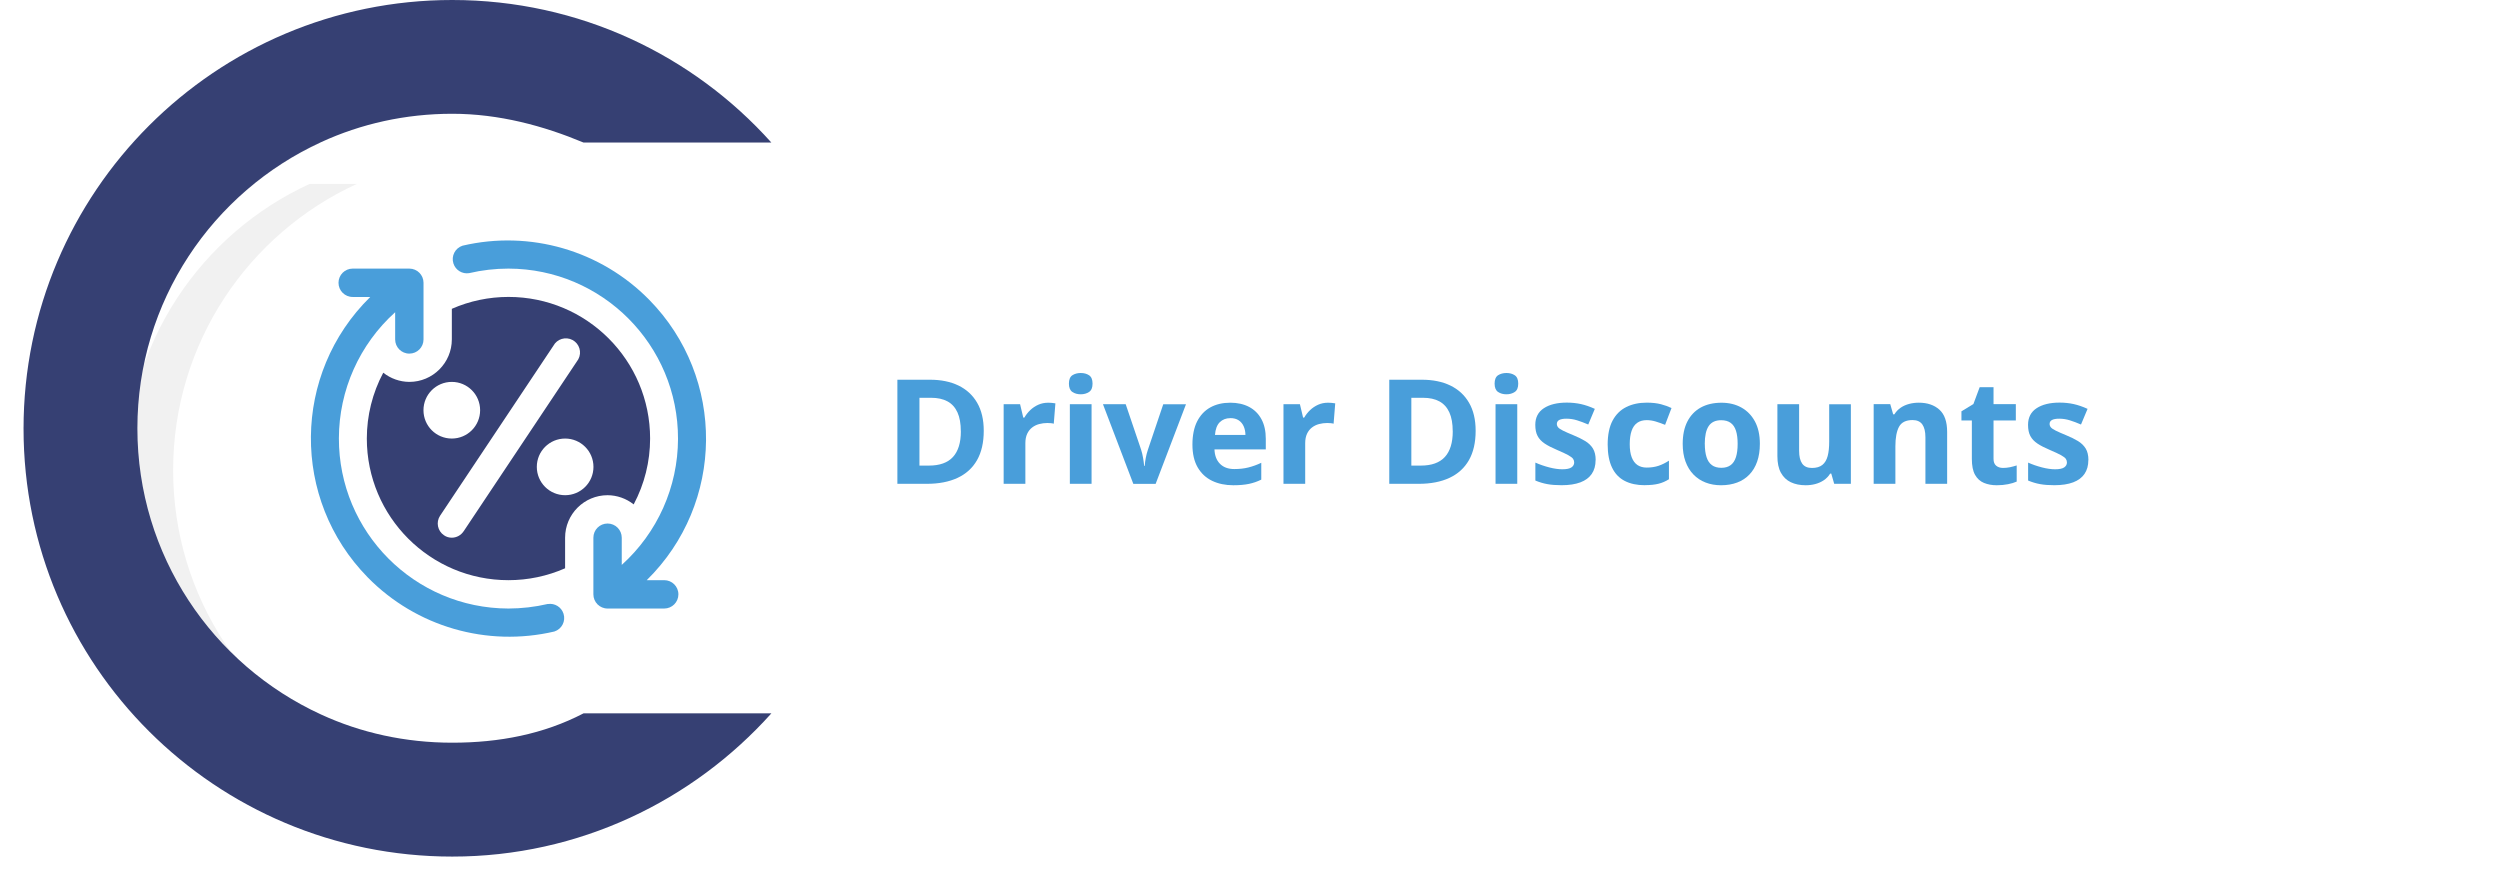 <?xml version="1.0" encoding="UTF-8"?> <svg xmlns="http://www.w3.org/2000/svg" xmlns:xlink="http://www.w3.org/1999/xlink" id="Layer_2" viewBox="0 0 643.43 227.56"><defs><style>.cls-1,.cls-2{fill:#f1f1f1;}.cls-2{filter:url(#drop-shadow-2);}.cls-3{fill:#364073;}.cls-4{fill:#499eda;}.cls-5{fill:#fff;filter:url(#drop-shadow-1);}</style><filter id="drop-shadow-1" x="14.43" y="15.99" width="629" height="200" filterUnits="userSpaceOnUse"><feOffset dx="5.36" dy="5.36"></feOffset><feGaussianBlur result="blur" stdDeviation="8.58"></feGaussianBlur><feFlood flood-color="#000" flood-opacity=".4"></feFlood><feComposite in2="blur" operator="in"></feComposite><feComposite in="SourceGraphic"></feComposite></filter><filter id="drop-shadow-2" x="0" y="14.56" width="125" height="213" filterUnits="userSpaceOnUse"><feOffset dx="10.72" dy="10.72"></feOffset><feGaussianBlur result="blur-2" stdDeviation="10.72"></feGaussianBlur><feFlood flood-color="#000" flood-opacity=".4"></feFlood><feComposite in2="blur-2" operator="in"></feComposite><feComposite in="SourceGraphic"></feComposite></filter></defs><g id="Design"><path class="cls-1" d="M82.63,183.6h-34.1L6.06,110.14,48.53,36.68h34.1c-27.89,12.87-47.27,40.76-47.27,73.46s19.37,60.59,47.27,73.46Z"></path><path class="cls-5" d="M609.88,114.91l-37.16,64.46c-1.65,2.86-4.69,4.62-7.99,4.62H82.63c-27.89-12.8-47.27-40.98-47.27-73.69s19.37-60.89,47.27-73.69h482.11c3.3,0,6.34,1.76,7.99,4.62l37.16,64.46c1.64,2.85,1.64,6.36,0,9.21Z"></path><path class="cls-2" d="M33.84,110.31c0-32.7,19.37-60.89,47.27-73.69h-12.15c-27.89,12.8-47.27,40.98-47.27,73.69s19.37,60.89,47.27,73.69h12.15c-27.89-12.8-47.27-40.98-47.27-73.69Z"></path><path class="cls-3" d="M116.4,191.15c-12.06,0-23.5-2.53-33.77-7.26-27.89-12.8-47.27-40.93-47.27-73.64s19.37-60.86,47.27-73.66c10.28-4.73,21.72-7.31,33.77-7.31s23.5,3.11,33.77,7.4h48.35C178.33,14.16,149.02,0,116.4,0,55.46,0,6.06,49.38,6.06,110.32s49.4,110.14,110.34,110.14c32.62,0,61.93-14.34,82.13-36.86h-48.35c-10.28,5.36-21.72,7.55-33.77,7.55Z"></path><g id="Layer_20"><path class="cls-4" d="M170.96,149.33h-4.52c20.11-19.75,20.4-52.06.65-72.17-12.48-12.71-30.69-17.99-48.04-13.93-1.92.62-2.97,2.67-2.35,4.59.55,1.71,2.26,2.76,4.03,2.48,3.32-.78,6.72-1.17,10.13-1.17,24.16.05,43.7,19.68,43.64,43.84-.03,12.37-5.29,24.14-14.48,32.42v-7c0-2.01-1.63-3.65-3.65-3.65s-3.65,1.63-3.65,3.65v14.58c0,2.01,1.63,3.65,3.65,3.65h14.58c2.01,0,3.65-1.63,3.65-3.65s-1.63-3.65-3.65-3.65Z"></path><path class="cls-4" d="M140.96,155.45c-3.31.77-6.7,1.16-10.1,1.17-24.16-.05-43.7-19.68-43.64-43.84.03-12.37,5.29-24.14,14.48-32.42v7c0,2.01,1.63,3.65,3.65,3.65s3.65-1.63,3.65-3.65v-14.58c0-2.01-1.63-3.65-3.65-3.65h-14.58c-2.01,0-3.65,1.63-3.65,3.65s1.63,3.65,3.65,3.65h4.52c-20.11,19.75-20.4,52.06-.65,72.17,12.48,12.71,30.69,17.99,48.04,13.93,1.92-.62,2.97-2.67,2.35-4.59-.55-1.71-2.26-2.76-4.03-2.48h-.04Z"></path><path class="cls-3" d="M163.09,129.82c2.78-5.22,4.23-11.04,4.23-16.95,0-20.13-16.32-36.45-36.45-36.45-5.02,0-9.99,1.04-14.58,3.06v7.87c0,6.04-4.9,10.94-10.94,10.94-2.44-.02-4.8-.85-6.71-2.37-2.78,5.22-4.23,11.04-4.23,16.95,0,20.13,16.32,36.45,36.45,36.45,5.02,0,9.99-1.04,14.58-3.06v-7.87c0-6.04,4.9-10.94,10.94-10.94,2.44.02,4.8.85,6.71,2.37ZM108.99,105.58c0-4.03,3.26-7.29,7.29-7.29s7.29,3.26,7.29,7.29-3.26,7.29-7.29,7.29-7.29-3.26-7.29-7.29ZM119.31,136.75c-.67,1.02-1.81,1.63-3.03,1.64-.72,0-1.42-.21-2-.62-1.66-1.11-2.12-3.36-1.02-5.03l29.16-43.74c.95-1.77,3.16-2.44,4.94-1.49,1.77.95,2.44,3.16,1.49,4.94-.11.2-.23.39-.37.56l-29.16,43.74ZM145.45,127.45c-4.03,0-7.29-3.26-7.29-7.29s3.26-7.29,7.29-7.29,7.29,3.26,7.29,7.29-3.26,7.29-7.29,7.29Z"></path></g></g><g id="Outlined_Text"><path class="cls-4" d="M253.19,110.87c0,3.02-.58,5.54-1.73,7.56-1.15,2.02-2.83,3.54-5.01,4.56-2.19,1.02-4.82,1.53-7.9,1.53h-7.59v-26.79h8.41c2.81,0,5.25.5,7.31,1.49,2.06,1,3.67,2.47,4.8,4.42,1.14,1.95,1.71,4.36,1.71,7.23ZM247.29,111.01c0-1.98-.29-3.61-.87-4.88s-1.44-2.22-2.57-2.83c-1.13-.61-2.53-.92-4.19-.92h-3.02v17.45h2.44c2.77,0,4.83-.74,6.19-2.22,1.35-1.48,2.03-3.68,2.03-6.6Z"></path><path class="cls-4" d="M269.74,103.64c.28,0,.61.02.98.05.37.03.68.07.91.12l-.42,5.24c-.18-.06-.44-.11-.78-.14-.34-.03-.63-.04-.87-.04-.72,0-1.42.09-2.1.27-.68.18-1.29.48-1.82.89-.54.41-.96.95-1.27,1.61s-.47,1.48-.47,2.45v10.43h-5.59v-20.49h4.23l.82,3.45h.28c.4-.7.91-1.34,1.51-1.92.61-.58,1.29-1.04,2.07-1.39.78-.35,1.62-.52,2.52-.52Z"></path><path class="cls-4" d="M278.15,96c.83,0,1.55.19,2.14.58s.9,1.1.9,2.15-.3,1.76-.9,2.15c-.6.4-1.31.6-2.14.6s-1.56-.2-2.15-.6c-.59-.4-.89-1.12-.89-2.15s.3-1.77.89-2.15,1.31-.58,2.15-.58ZM280.94,104.03v20.49h-5.59v-20.49h5.59Z"></path><path class="cls-4" d="M291.68,124.52l-7.81-20.49h5.85l3.96,11.68c.22.68.39,1.4.52,2.16.13.76.22,1.44.27,2.04h.15c.04-.65.13-1.34.27-2.07.14-.73.33-1.44.56-2.12l3.94-11.68h5.85l-7.81,20.49h-5.74Z"></path><path class="cls-4" d="M316.6,103.64c1.89,0,3.53.37,4.89,1.09s2.43,1.78,3.17,3.16c.75,1.38,1.12,3.07,1.12,5.06v2.71h-13.21c.06,1.58.53,2.81,1.42,3.71s2.12,1.35,3.69,1.35c1.31,0,2.5-.13,3.59-.4,1.09-.27,2.21-.67,3.35-1.21v4.33c-1.01.5-2.07.87-3.18,1.1-1.11.23-2.45.35-4.02.35-2.05,0-3.87-.38-5.45-1.14-1.58-.76-2.82-1.91-3.72-3.46-.9-1.55-1.35-3.51-1.35-5.87s.41-4.39,1.22-5.98c.81-1.59,1.95-2.79,3.4-3.59s3.15-1.2,5.08-1.2ZM316.64,107.62c-1.09,0-1.99.35-2.7,1.04-.71.7-1.13,1.79-1.24,3.28h7.84c-.01-.83-.16-1.57-.45-2.22-.29-.65-.71-1.16-1.28-1.54s-1.29-.57-2.17-.57Z"></path><path class="cls-4" d="M341.76,103.64c.28,0,.61.02.98.05.37.03.68.07.91.12l-.42,5.24c-.18-.06-.44-.11-.78-.14-.34-.03-.63-.04-.87-.04-.72,0-1.42.09-2.1.27-.68.18-1.29.48-1.82.89-.54.41-.96.95-1.27,1.61s-.47,1.48-.47,2.45v10.43h-5.59v-20.49h4.23l.82,3.45h.28c.4-.7.91-1.34,1.51-1.92.61-.58,1.29-1.04,2.07-1.39.78-.35,1.62-.52,2.52-.52Z"></path><path class="cls-4" d="M379.79,110.87c0,3.02-.58,5.54-1.73,7.56-1.15,2.02-2.83,3.54-5.01,4.56-2.19,1.02-4.82,1.53-7.9,1.53h-7.59v-26.79h8.41c2.81,0,5.25.5,7.31,1.49,2.06,1,3.67,2.47,4.8,4.42,1.14,1.95,1.71,4.36,1.71,7.23ZM373.89,111.01c0-1.98-.29-3.61-.87-4.88s-1.44-2.22-2.57-2.83c-1.13-.61-2.53-.92-4.19-.92h-3.02v17.45h2.44c2.77,0,4.83-.74,6.19-2.22,1.35-1.48,2.03-3.68,2.03-6.6Z"></path><path class="cls-4" d="M387.71,96c.83,0,1.55.19,2.14.58s.9,1.1.9,2.15-.3,1.76-.9,2.15c-.6.4-1.31.6-2.14.6s-1.56-.2-2.15-.6c-.59-.4-.89-1.12-.89-2.15s.3-1.77.89-2.15,1.31-.58,2.15-.58ZM390.5,104.03v20.49h-5.59v-20.49h5.59Z"></path><path class="cls-4" d="M410.66,118.43c0,1.39-.33,2.57-.98,3.53s-1.63,1.69-2.92,2.18c-1.3.49-2.91.74-4.84.74-1.43,0-2.65-.09-3.67-.28-1.02-.18-2.05-.49-3.09-.92v-4.62c1.11.5,2.31.91,3.58,1.24s2.4.48,3.36.48c1.09,0,1.87-.16,2.34-.48.47-.32.71-.75.71-1.27,0-.34-.09-.65-.28-.93-.19-.28-.6-.59-1.22-.94s-1.6-.8-2.93-1.37c-1.28-.54-2.34-1.08-3.16-1.63-.82-.55-1.44-1.2-1.83-1.95-.4-.75-.59-1.71-.59-2.87,0-1.89.74-3.32,2.21-4.28s3.44-1.44,5.91-1.44c1.27,0,2.48.13,3.64.38,1.15.26,2.34.67,3.56,1.23l-1.69,4.03c-1.01-.44-1.97-.8-2.87-1.08-.9-.28-1.81-.42-2.74-.42-.82,0-1.44.11-1.85.33s-.62.56-.62,1.01c0,.33.11.62.32.88.21.26.63.54,1.25.85.62.31,1.52.71,2.72,1.2,1.16.48,2.17.97,3.02,1.49s1.51,1.16,1.98,1.92c.46.77.7,1.75.7,2.96Z"></path><path class="cls-4" d="M423.34,124.88c-2.03,0-3.76-.37-5.19-1.11-1.43-.74-2.52-1.88-3.26-3.44-.75-1.55-1.12-3.54-1.12-5.96s.42-4.55,1.27-6.13c.85-1.58,2.03-2.75,3.54-3.49,1.51-.75,3.26-1.12,5.25-1.12,1.42,0,2.64.14,3.67.41,1.03.27,1.93.6,2.7.98l-1.65,4.32c-.88-.35-1.7-.64-2.46-.87-.76-.22-1.52-.34-2.27-.34-.98,0-1.79.23-2.44.69-.65.46-1.13,1.14-1.45,2.06s-.48,2.07-.48,3.45.17,2.48.51,3.37c.34.89.84,1.55,1.48,1.99.65.43,1.44.65,2.36.65,1.16,0,2.19-.16,3.1-.47.9-.31,1.78-.75,2.64-1.31v4.78c-.86.54-1.75.93-2.69,1.16-.93.24-2.12.36-3.55.36Z"></path><path class="cls-4" d="M452.94,114.24c0,1.71-.23,3.23-.69,4.54-.46,1.32-1.12,2.44-2,3.35-.87.91-1.92,1.6-3.15,2.06-1.23.46-2.61.7-4.15.7-1.44,0-2.76-.23-3.97-.7-1.2-.46-2.25-1.15-3.13-2.06s-1.57-2.03-2.05-3.35c-.48-1.32-.72-2.83-.72-4.54,0-2.27.4-4.2,1.21-5.77s1.96-2.77,3.45-3.59c1.49-.82,3.27-1.23,5.33-1.23,1.92,0,3.62.41,5.1,1.23s2.65,2.02,3.5,3.59c.85,1.58,1.27,3.5,1.27,5.77ZM438.77,114.24c0,1.34.15,2.47.44,3.39.29.92.75,1.61,1.37,2.07.62.46,1.44.7,2.44.7s1.79-.23,2.41-.7c.62-.46,1.07-1.15,1.36-2.07s.43-2.05.43-3.39-.14-2.48-.43-3.38-.74-1.57-1.37-2.03c-.62-.45-1.44-.68-2.44-.68-1.48,0-2.55.51-3.22,1.52-.67,1.01-1,2.54-1,4.56Z"></path><path class="cls-4" d="M476.36,104.03v20.49h-4.29l-.75-2.62h-.29c-.44.7-.99,1.27-1.65,1.71-.66.44-1.39.76-2.18.97-.79.21-1.62.31-2.47.31-1.47,0-2.74-.26-3.83-.78-1.09-.52-1.93-1.33-2.54-2.43s-.91-2.53-.91-4.29v-13.36h5.59v11.97c0,1.47.26,2.57.79,3.32.53.75,1.36,1.12,2.51,1.12s2.03-.26,2.68-.78,1.1-1.28,1.37-2.29.39-2.24.39-3.69v-9.64h5.59Z"></path><path class="cls-4" d="M493.86,103.64c2.19,0,3.95.6,5.28,1.79,1.33,1.19,2,3.1,2,5.73v13.36h-5.59v-11.97c0-1.47-.27-2.57-.8-3.32-.53-.74-1.37-1.12-2.5-1.12-1.71,0-2.88.58-3.5,1.74-.62,1.16-.93,2.84-.93,5.02v9.64h-5.59v-20.49h4.27l.75,2.62h.31c.44-.71.99-1.28,1.64-1.72.65-.44,1.38-.76,2.18-.97.8-.21,1.63-.31,2.48-.31Z"></path><path class="cls-4" d="M515.52,120.43c.61,0,1.21-.06,1.79-.18.58-.12,1.16-.28,1.73-.46v4.16c-.6.27-1.34.49-2.23.67-.89.18-1.85.27-2.9.27-1.22,0-2.32-.2-3.29-.6-.97-.4-1.74-1.09-2.29-2.07-.56-.98-.83-2.36-.83-4.12v-9.88h-2.68v-2.36l3.08-1.87,1.61-4.33h3.57v4.36h5.74v4.2h-5.74v9.88c0,.78.22,1.37.67,1.75s1.04.58,1.77.58Z"></path><path class="cls-4" d="M537.48,118.43c0,1.39-.33,2.57-.98,3.53s-1.63,1.69-2.92,2.18c-1.3.49-2.91.74-4.84.74-1.43,0-2.65-.09-3.67-.28-1.02-.18-2.05-.49-3.09-.92v-4.62c1.11.5,2.31.91,3.58,1.24s2.4.48,3.36.48c1.09,0,1.87-.16,2.34-.48.47-.32.71-.75.71-1.27,0-.34-.09-.65-.28-.93-.19-.28-.6-.59-1.22-.94s-1.6-.8-2.93-1.37c-1.28-.54-2.34-1.08-3.16-1.63-.82-.55-1.44-1.2-1.83-1.95-.4-.75-.59-1.71-.59-2.87,0-1.89.74-3.32,2.21-4.28s3.44-1.44,5.91-1.44c1.27,0,2.48.13,3.64.38,1.15.26,2.34.67,3.56,1.23l-1.69,4.03c-1.01-.44-1.97-.8-2.87-1.08-.9-.28-1.81-.42-2.74-.42-.82,0-1.44.11-1.85.33s-.62.56-.62,1.01c0,.33.11.62.32.88.21.26.63.54,1.25.85.62.31,1.52.71,2.72,1.2,1.16.48,2.17.97,3.02,1.49s1.51,1.16,1.98,1.92c.46.77.7,1.75.7,2.96Z"></path></g></svg> 